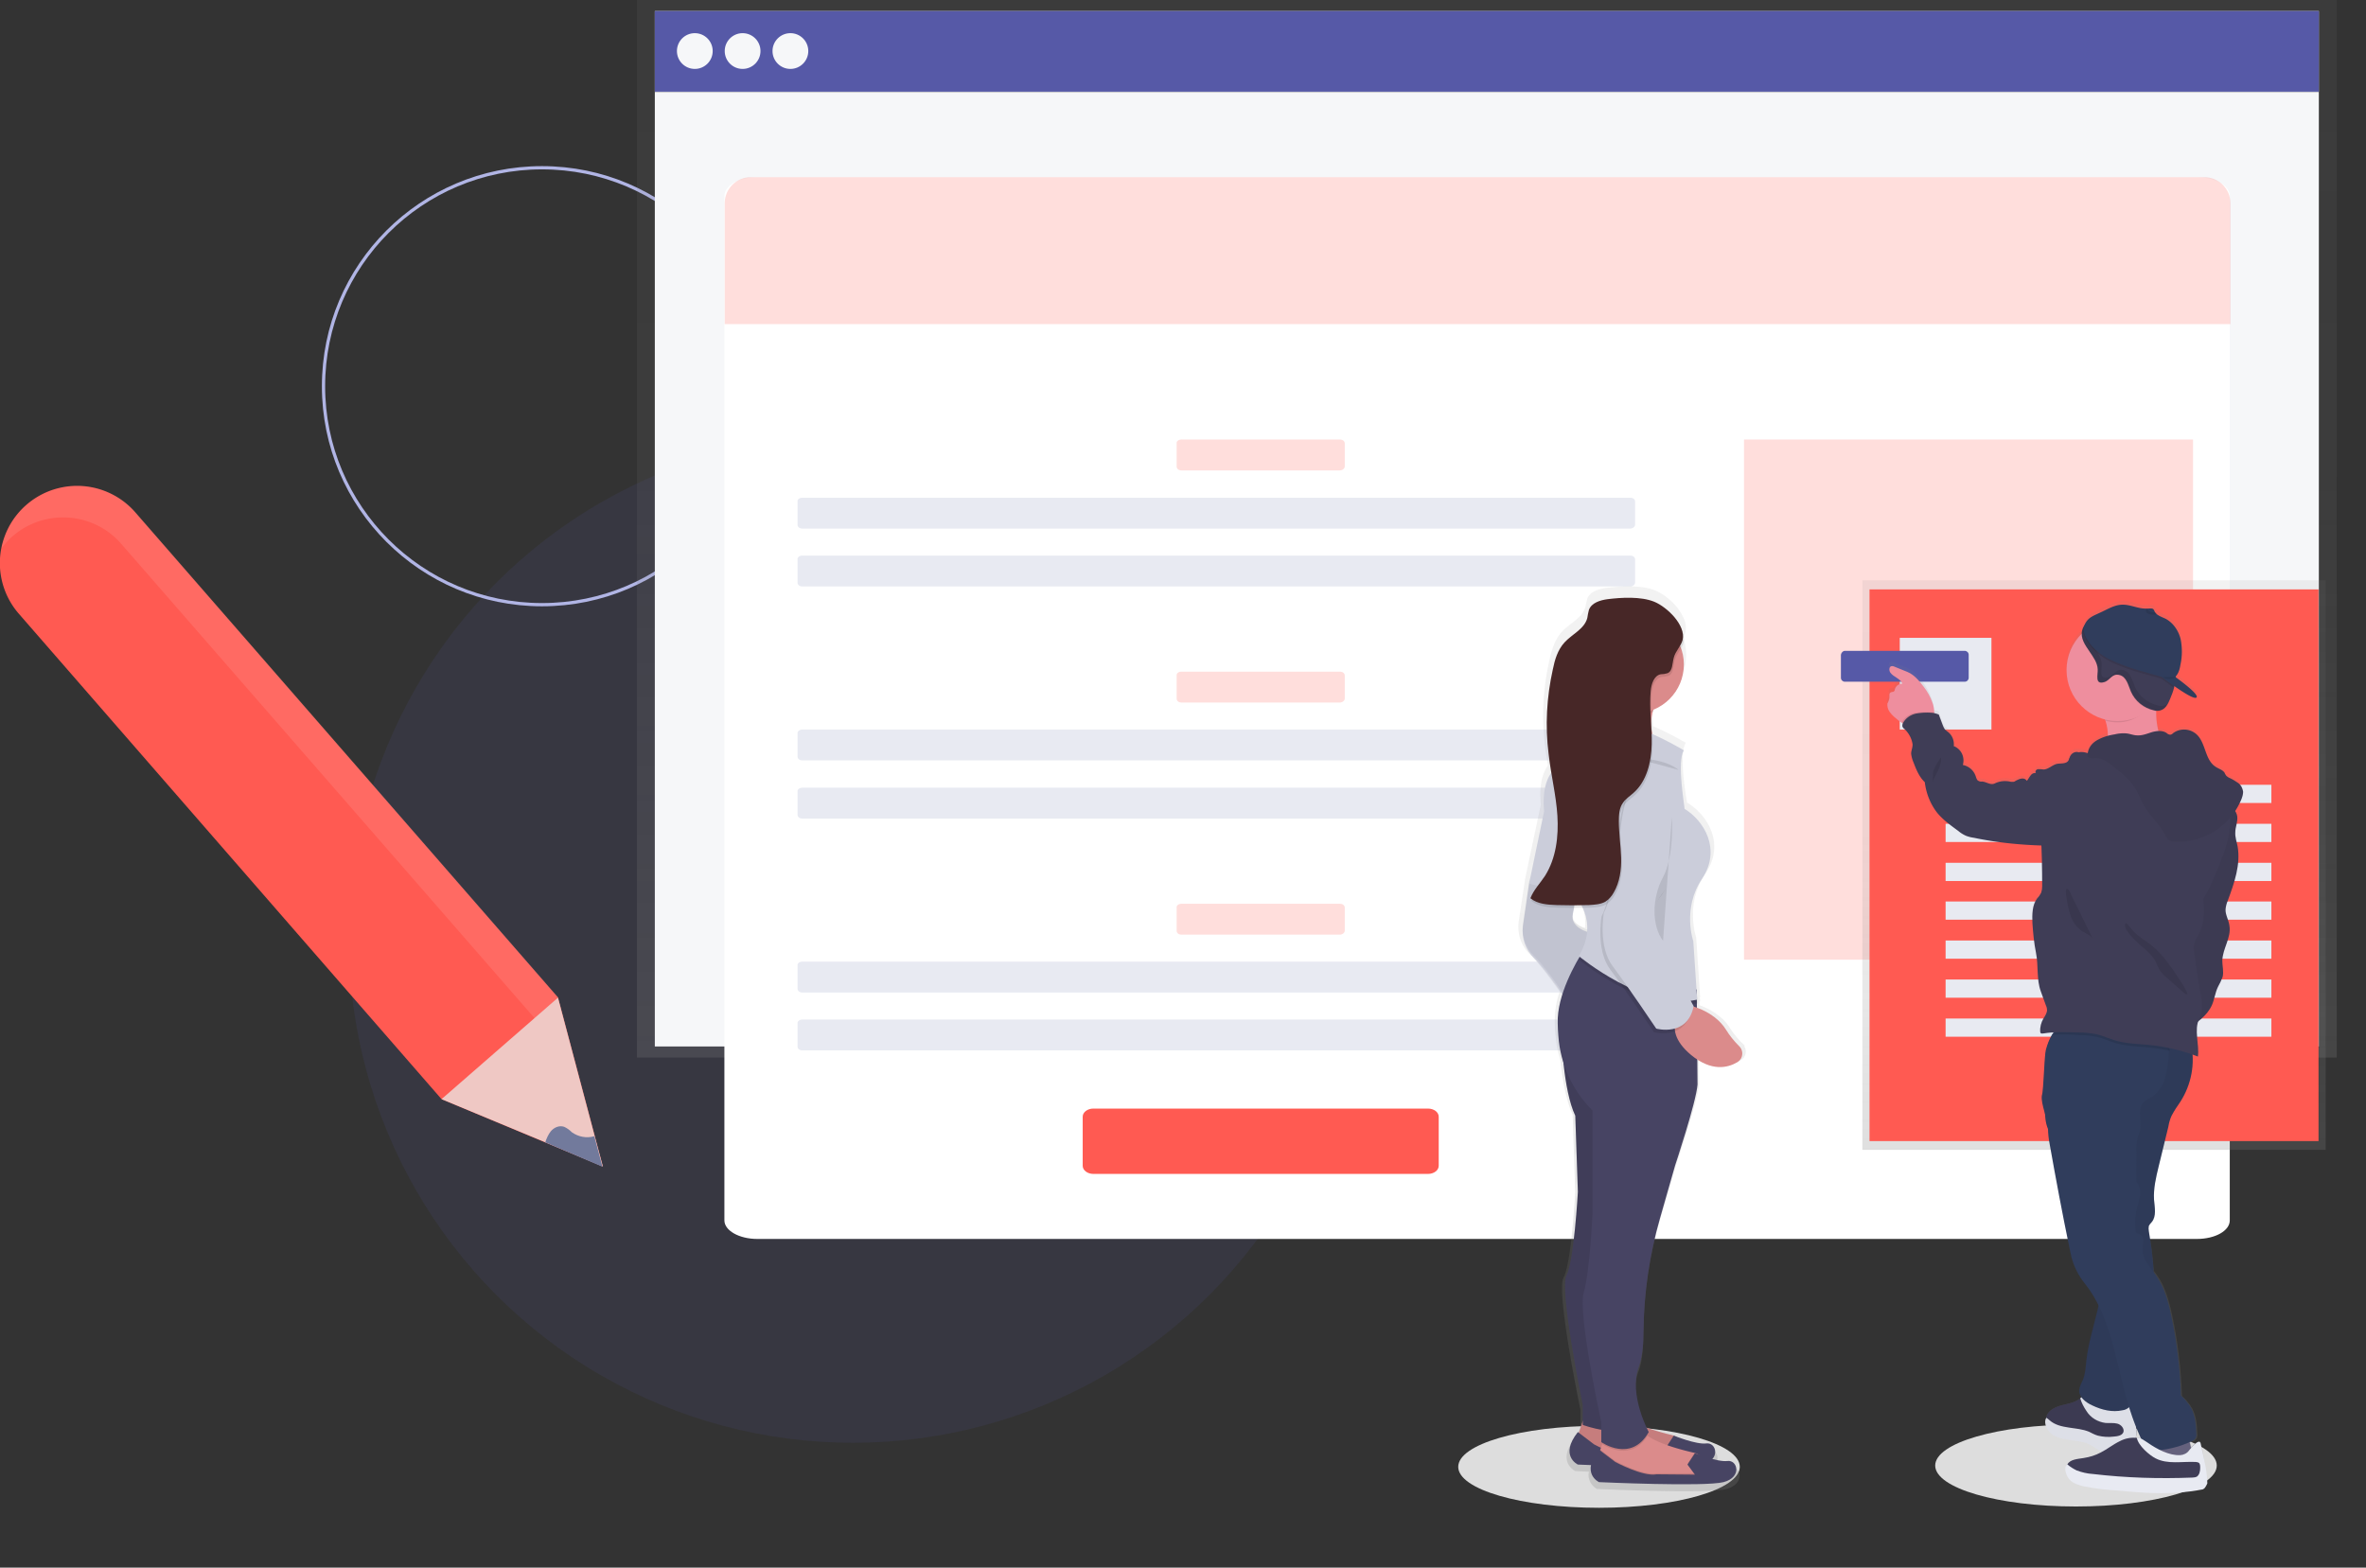 <svg xmlns="http://www.w3.org/2000/svg" id="f55c1cc7-a527-4cda-b37a-1ea88d078d90" x="0" y="0" version="1.1" viewBox="0 0 727.7 482.2" xml:space="preserve"><rect x="0" y="0" width="727.7" height="482.2" fill="#333333" stroke="none"/><style>.st1{fill:#ddd}.st5{fill:#f6f7f9}.st6{fill:#5659a7}.st8{opacity:.2}.st9{fill:#ff5a52}.st11{fill:#e8eaf1}.st13{fill:#ee8e9e}.st15{fill:#3f3d56}.st16{opacity:5.000000e-02;enable-background:new}.st17{fill:#e8eaf2}.st18{fill:#303d5c}.st19,.st20{opacity:.1;enable-background:new}.st20{opacity:.2;fill:#ff5a52}.st22{fill:#db8b8b}.st23{fill:#474463}.st24{fill:#cbcdda}</style><path fill="#ffb9b9" d="M689.1 198.1s.5-10.8 11.9-9.8c1.1.1 1.8 1.1 1.7 2.1 0 .2-.1.5-.2.7l-2.3 4.4-11.1 2.6z"/><ellipse cx="638.5" cy="450.8" class="st1" rx="43.3" ry="12.6"/><ellipse cx="491.8" cy="451.2" class="st1" rx="43.3" ry="12.6"/><circle cx="262.3" cy="288.8" r="155" fill="#5659a7" opacity=".12"/><circle cx="166.7" cy="118.8" r="67.2" fill="none" stroke="#b1b5e5" stroke-miterlimit="10"/><linearGradient id="SVGID_1_" x1="457.276" x2="457.276" y1="75.811" y2="401.147" gradientTransform="matrix(1 0 0 -1 0 401.147)" gradientUnits="userSpaceOnUse"><stop offset="0" stop-color="gray" stop-opacity=".25"/><stop offset=".54" stop-color="gray" stop-opacity=".12"/><stop offset="1" stop-color="gray" stop-opacity=".1"/></linearGradient><path fill="url(#SVGID_1_)" d="M195.9 0V325.3h522.8V0z"/><path d="M201.4 3.4h511.8v24.8H201.4z" class="st5"/><path d="M201.4 3.4h511.8v24.8H201.4z" class="st6"/><path d="M201.4 28.3h511.8v293.6H201.4z" class="st5"/><circle cx="213.7" cy="15.7" r="5.5" class="st5"/><circle cx="228.4" cy="15.7" r="5.5" class="st5"/><circle cx="243.1" cy="15.7" r="5.5" class="st5"/><path fill="#fff" d="M232.9 54.5h442.8c5.6 0 10.1 2.6 10.1 5.7v315.2c0 3.2-4.5 5.7-10.1 5.7H232.9c-5.6 0-10.1-2.6-10.1-5.7V60.2c.1-3.2 4.6-5.7 10.1-5.7z"/><g class="st8"><path d="M230.9 54.5H678c4.4 0 8 3.6 8 8v37.2H222.9V62.5c0-4.4 3.6-8 8-8z" class="st9"/></g><g class="st8"><path d="M536.4 135.2h138.1v160H536.4z" class="st9"/></g><linearGradient id="SVGID_2_" x1="644.062" x2="644.062" y1="47.441" y2="222.6" gradientTransform="matrix(1 0 0 -1 0 401.147)" gradientUnits="userSpaceOnUse"><stop offset="0" stop-color="gray" stop-opacity=".25"/><stop offset=".54" stop-color="gray" stop-opacity=".12"/><stop offset="1" stop-color="gray" stop-opacity=".1"/></linearGradient><path fill="url(#SVGID_2_)" d="M572.8 178.5h142.5v175.2H572.8z"/><path d="M575 181.3h138.1V351H575z" class="st9"/><path d="M584.3 196.2h28.2v28.2h-28.2zM598.4 241.4h100.2v5.6H598.4zM598.4 253.4h100.2v5.6H598.4zM598.4 265.4h100.2v5.6H598.4zM598.4 277.3h100.2v5.6H598.4zM598.4 289.3h100.2v5.6H598.4zM598.4 301.3h100.2v5.6H598.4zM598.4 313.3h100.2v5.6H598.4z" class="st11"/><path d="M567.4 200.2h36.9c.6 0 1.2.5 1.2 1.2v7.1c0 .6-.5 1.2-1.2 1.2h-36.9c-.6 0-1.2-.5-1.2-1.2v-7.1c.1-.6.6-1.2 1.2-1.2z" class="st6"/><linearGradient id="SVGID_3_" x1="966.341" x2="966.341" y1="-117.724" y2="156.384" gradientTransform="rotate(180 800.732 170.464)" gradientUnits="userSpaceOnUse"><stop offset="0" stop-color="gray" stop-opacity=".25"/><stop offset=".54" stop-color="gray" stop-opacity=".12"/><stop offset="1" stop-color="gray" stop-opacity=".1"/></linearGradient><path fill="url(#SVGID_3_)" d="M581.2 217.7c.6.8 1.3 1.5 2.1 2.1.5.4 1 .9 1.6 1.2l.5.3s0 .1 0 .1c-.1.2-.2.5-.1.8.1.3.3.6.6.8 1.3 1.2 2.2 2.8 2.5 4.5.2 1-.5 2.1-.4 3.1.1 1 .4 2 .8 2.9.8 2.1 1.7 4.4 3.4 5.9.4 3.4 1.7 6.7 3.8 9.4 1.8 2.3 4.1 4 6.5 5.7.7.6 1.5 1.1 2.4 1.5.8.3 1.6.5 2.4.6 6.8 1.4 13.8 2.2 20.7 2.4.2 4.1.3 8.3.3 12.5 0 .7-.1 1.4-.3 2-.3.6-.8 1.2-1.2 1.7-1.6 2.1-1.7 5-1.5 7.6.2 3.1.5 6.2 1.1 9.3.7 3.9.1 8.2 1.5 12 .5 1.5 1.1 2.9 1.6 4.4.2.4.3.9.3 1.3 0 1-.6 1.8-1.1 2.6-.7 1.2-1 2.6-1 4 0 .2 0 .3.1.5.2.2.5.2.8.2 1.2-.2 2.5-.3 3.7-.3-.2.3-.4.6-.6.9-.3.5-.6 1.1-.8 1.6-.4.9-.8 1.9-1 2.9 0 .1-.1.3-.1.4-.1.3-.1.6-.2.9-.3 1.8-.4 3.5-.3 5.3-.2 3.3-.3 6.7-.7 7.8-.5 1.4.1 3.7.7 5.9 0 1.5.3 3 .8 4.4 0 1.6.2 3.1.5 4.6 1.9 10.7 3.9 21.5 6.1 32.2.2.9.4 1.9.6 2.8.8 3 2.2 5.8 4.1 8.2 1.7 2.1 3.1 4.5 4.3 6.9-.1.6-.3 1.2-.4 1.7-1.2 5.1-2.8 10.2-3.4 15.4-.2 2.1-.3 4.2-1.1 6.2-.4 1-1 1.9-1.1 3 0 .7.1 1.3.5 1.9l-.4.3-.2.2c-1.6 1.2-3.7 1.5-5.6 2-1.9.5-4 1.5-4.6 3.4 0 .1-.1.2-.1.4-.4 1.8.7 3.6 2.2 4.7 1.6 1.1 3.6 1.4 5.6 1.7 2 .3 3.9.4 5.7 1.3 1.5.7 2.8 2 4.4 2.5l.3.1c-.4.2-.7.4-1.1.6-1.7.9-3.4 1.4-5.3 1.7-1.9.3-4.1.4-5 2-.8 1.3-.2 3.2.9 4.2 1.1 1.1 2.7 1.5 4.2 1.9 3.5.7 7 1.1 10.5 1.3l3.4.3c3.3.3 6.7.5 10 .5 4.1 0 8.3-.3 12.3-1.1.6 0 1.1-.4 1.1-1 0-.1 0-.2 0-.3-.1-4.2-.6-8.4-1.5-12.5-.3-1.2-2 .5-2.9 1.5-.1-.6-.3-1.2-.4-1.8l.7-.3c.6-.2 1-.6 1.3-1.1.1-.4.2-.9.1-1.3-.1-2.7-.3-5.5-1.6-7.8-.8-1.4-1.9-2.7-3.1-3.8-.3-8.5-1.3-16.9-3.1-25.2-.9-4.2-2.1-8.5-4.6-12-.3-.4-.6-.9-1-1.3-.3-4.1-.8-8.1-1.5-12.1-.1-.5-.1-1.1 0-1.6.2-.5.5-.9.9-1.2 1.5-1.9.9-4.6.7-7-.2-3.4.6-6.8 1.4-10.2l3-12.4c.2-1.2.6-2.3 1-3.4.8-1.5 1.7-2.9 2.7-4.3 2.8-4.4 4.1-9.5 3.7-14.7.6.2 1.1.4 1.7.6.4-3.5-1-7.4 0-10.6 1.8-1.3 3.2-3 4.2-5 .8-1.9 1-3.9 1.9-5.7.5-1 1.2-2 1.4-3.1.4-1.6-.1-3.4-.1-5.1.1-3.7 2.7-7.1 2.2-10.8-.3-1.7-1.3-3.3-1.2-5.1.1-1 .3-1.9.7-2.8 2-5.4 4-11.1 3-16.8-.3-1.5-.7-2.9-.7-4.4.1-1.7.9-3.3.6-5-.1-.6-.4-1.2-.7-1.7.7-1.1 1.3-2.3 1.9-3.5.3-.7.5-1.5.5-2.3-.1-1.1-.7-2-1.6-2.7-.9-.6-1.8-1.2-2.8-1.6-.3-.1-.6-.3-.8-.6-.2-.3-.3-.6-.5-.9-.5-.9-1.7-1.2-2.7-1.8-3.4-2.1-3-7.3-5.9-10-2-1.8-5-2-7.2-.4-.3.3-.6.5-1 .5-.4-.1-.7-.3-1-.5-.7-.5-1.6-.7-2.4-.7-.5-2.1-.8-4.3-.7-6.4h.3c.3 0 .7 0 1-.1 1.5-.4 2.3-2 2.9-3.4.5-1.2 1-2.4 1.3-3.7 0-.1.1-.2.1-.4 2.8 2 6.1 4.1 6.9 3.6 1.4-.8-6.5-6.4-6.5-6.4.9-.8 1.5-2.3 1.7-3.6.6-2.6.6-5.3.1-8-.6-2.6-2.2-5.1-4.5-6.3-1-.5-2.3-.9-3.1-1.7-.1-.1-.2-.3-.3-.4 0-.1-.1-.1-.1-.2-.1-.2-.2-.4-.3-.6-.4-.5-1.2-.4-1.9-.3H660.1c-2.4 0-4.6-1.3-7-1.3-2.6 0-4.8 1.5-7.1 2.5-.5.2-.9.4-1.3.6-1.4.7-2.6 1.4-3.3 3-.5.5-.8 1.2-1 1.9-.1.3-.1.6-.1 1-6.2 6.1-6.2 16.1-.1 22.3 2 2 4.5 3.4 7.2 4.2.1.2.1.3.2.5.5 1.4.7 2.9.7 4.4 0 .1 0 .2 0 .3-1.2.3-2.3.7-3.4 1.4-1.3.8-2.4 2-2.9 3.5 0 .1-.1.2-.1.3-.8-.3-1.7-.4-2.6-.4-.8-.1-1.6.1-2.2.7-.2.3-.3.5-.4.9-.3.3-.4.8-.6 1.1-.7 1.2-2.4.8-3.7 1.1-1.4.3-2.5 1.7-4 1.7-.6-.1-1.1-.1-1.7-.1-.5.1-1 .9-.6 1.2-.7-.1-1.3.2-1.7.8-.4.5-.7 1.1-1.1 1.6-.4-.5-1.1-.8-1.7-.7-.6.1-1.3.4-1.8.7-.3.1-.5.2-.8.3-.3 0-.7 0-1-.1-1.5-.3-3.1 0-4.6.6-1.2.6-2.5-.5-3.9-.6-.5 0-1-.1-1.4-.4-.3-.3-.4-.7-.5-1.1-.6-1.8-2.2-3.2-4-3.6.7-2.4-.5-4.9-2.8-5.8.2-1.7-.5-3.3-1.7-4.4-.3-.2-.6-.4-.9-.7-.4-.4-.6-.9-.8-1.5-.4-1.1-.8-2.2-1.2-3.2-.5-.1-1-.3-1.5-.4 0-.1 0-.2 0-.3 0-1.1-.2-2.2-.6-3.3-.6-1.7-1.5-3.3-2.6-4.8-1.2-1.6-2.5-3.2-4.2-4.2-.6-.3-1.2-.6-1.8-.8l-3.2-1.3c-.2-.1-.4-.1-.6-.1-.9 0-1 1.3-.5 2 1 1.4 3.1 1.8 3.7 3.4-1.1 0-2 .7-2.3 1.8 0 .3-.1.5-.3.7-.3.2-.7.1-1 .3-.6.3-.3 1.1-.4 1.8-.1.6-.3 1.1-.6 1.6.1.6.3 1.7.9 2.5zm75.6 221.1l-.1-1c.1.2.1.4.2.5.6 1.5 1.2 2.9 1.9 4.3l-.1-.1c-.5-.2-1-.4-1.5-.4-.1 0-.3 0-.4 0 .1-1.1.1-2.2 0-3.3z"/><path d="M648.3 226.1c-.1 2.3-.8 4.5-1 6.8 6.8.3 13.5-2.9 20.2-1.9-1.9-1.2-2.9-3.4-3.5-5.6-.8-2.8-1-5.7-.7-8.5 0-.2 0-.3.1-.5.3-1.1.9-2.7.7-3.6-.2-1.2-1.3-.9-2.3-.9-3 .2-6.1.6-9 1.2-.8.1-8.4 2-8.5 1.9 1.3 2.1 2.4 4.4 3.3 6.8.4 1.3.7 2.8.7 4.3zM581.2 219c.6.8 1.3 1.5 2.1 2.1.5.4 1 .9 1.6 1.2 1 .8 2.2 1.2 3.4 1.4 1.6.1 5-.8 6-2.2.4-.7.6-1.5.6-2.3 0-1.1-.2-2.2-.6-3.2-.6-1.7-1.5-3.3-2.6-4.7-1.2-1.6-2.5-3.2-4.2-4.2-.6-.3-1.2-.6-1.8-.8l-3.2-1.3c-.2-.1-.4-.1-.6-.1-.9 0-1 1.3-.5 2 1 1.4 3.1 1.8 3.7 3.4-1.1 0-2 .7-2.3 1.7 0 .3-.1.5-.3.7-.3.2-.7.1-1 .3-.6.3-.3 1.1-.4 1.8-.1.5-.3 1.1-.6 1.6-.1.7.1 1.8.7 2.6z" class="st13"/><path fill="#65617d" d="M674.7 449.8c-.5-.5-1.4-.4-2.1-.3-3.9.6-7.9.9-11.9.9-.5-2.4.9-4.8 1.4-7.2.1-.6.2-1.3.5-1.9.6-1.1 1.9-1.6 3-1.8 2.1-.5 5.5-1.2 6.7.9 1.4 2.7 1.8 6.5 2.4 9.4z"/><path d="M631.3 440.6c1.6 1.1 3.6 1.4 5.6 1.7 2 .3 3.9.4 5.7 1.3 1.5.7 2.8 2 4.4 2.5 1.5.4 3.1.4 4.6.1 1.8-.3 3.7-1 4.7-2.5.9-1.4.8-3.1.7-4.8-.1-1.9-.3-3.7-.4-5.5 0-.5-.1-.9-.3-1.3-1.3-1.9-4.5.8-6.2.8-2.7 0-5.6-1.5-7.5-3.2-.2-.2-.4-.3-.6-.4-.8-.3-1.5.3-2.2.8l-.2.2c-1.6 1.2-3.7 1.5-5.6 2s-4 1.5-4.6 3.4c0 .1-.1.2-.1.4-.5 1.7.5 3.5 2 4.5z" class="st15"/><path d="M631.3 440.6c1.6 1.1 3.6 1.4 5.6 1.7 2 .3 3.9.4 5.7 1.3 1.5.7 2.8 2 4.4 2.5 1.5.4 3.1.4 4.6.1 1.8-.3 3.7-1 4.7-2.5.9-1.4.8-3.1.7-4.8-.1-1.9-.3-3.7-.4-5.5 0-.5-.1-.9-.3-1.3-1.3-1.9-4.5.8-6.2.8-2.7 0-5.6-1.5-7.5-3.2-.2-.2-.4-.3-.6-.4-.8-.3-1.5.3-2.2.8l-.2.2c-1.6 1.2-3.7 1.5-5.6 2s-4 1.5-4.6 3.4c0 .1-.1.2-.1.4-.5 1.7.5 3.5 2 4.5z" class="st16"/><path d="M631.3 441.3c1.6 1.1 3.6 1.4 5.6 1.7 2 .3 3.9.4 5.7 1.3 1.5.7 2.8 2 4.4 2.5 1.5.4 3.1.4 4.6.1 1.9-.4 3.6-1.5 4.7-3.2.9-1.4.8-3.1.7-4.8-.1-1.9-.3-3.7-.4-5.5 0-.5-.1-.9-.3-1.3-1.3-1.9-4.5.8-6.2.8-2.7 0-5.6-1.5-7.5-3.2-.2-.2-.4-.3-.6-.4-.8-.3-1.5.3-2.2.8.4 1.4 1.1 2.7 1.9 3.9 1.3 2.1 3.5 3.4 5.9 3.7 1.2.1 2.4-.1 3.6.2 1.2.3 2.2 1.5 1.9 2.6-.4 1.1-1.8 1.3-3 1.4-1.6.2-3.3.1-4.9-.3-1-.3-1.9-.8-2.7-1.2-3.9-1.6-8.9-.7-12.1-3.5-.3-.3-.6-.5-1-.8-1.1 1.7.4 4.1 1.9 5.2z" class="st17"/><path d="M631.3 441.3c1.6 1.1 3.6 1.4 5.6 1.7 2 .3 3.9.4 5.7 1.3 1.5.7 2.8 2 4.4 2.5 1.5.4 3.1.4 4.6.1 1.9-.4 3.6-1.5 4.7-3.2.9-1.4.8-3.1.7-4.8-.1-1.9-.3-3.7-.4-5.5 0-.5-.1-.9-.3-1.3-1.3-1.9-4.5.8-6.2.8-2.7 0-5.6-1.5-7.5-3.2-.2-.2-.4-.3-.6-.4-.8-.3-1.5.3-2.2.8.4 1.4 1.1 2.7 1.9 3.9 1.3 2.1 3.5 3.4 5.9 3.7 1.2.1 2.4-.1 3.6.2 1.2.3 2.2 1.5 1.9 2.6-.4 1.1-1.8 1.3-3 1.4-1.6.2-3.3.1-4.9-.3-1-.3-1.9-.8-2.7-1.2-3.9-1.6-8.9-.7-12.1-3.5-.3-.3-.6-.5-1-.8-1.1 1.7.4 4.1 1.9 5.2z" class="st16"/><path d="M673.9 321.1c1.3 6.1.1 12.5-3.3 17.8-1 1.4-1.9 2.8-2.7 4.3-.5 1.1-.8 2.2-1 3.4l-3 12.3c-.8 3.3-1.6 6.7-1.4 10.1.2 2.4.8 5.1-.7 6.9-.4.4-.7.8-.9 1.2-.1.5-.1 1.1 0 1.6 1.5 9 2.6 18.3-.1 27-2.5 7.9-2.6 16.6-4.7 24.5-.2 1-.6 2-1.3 2.7-.6.5-1.2.8-2 .9-3.1.7-6.4-.1-9.3-1.5-2-.9-4.2-2.6-4-4.8.1-1.1.7-2 1.1-3 .8-1.9.9-4.1 1.1-6.1.6-5.2 2.2-10.2 3.4-15.3 1.2-5.1 2-10.4 1-15.5-2.1-10.6-5.5-20.9-10-30.8-.2-.5-.5-1-.9-1.4-.5-.3-.9-.6-1.3-.9-.3-.5-.5-1-.6-1.6-.5-1.6-1.8-2.8-2.7-4.3-2.3-3.6-1.5-8.2-1.5-12.5.1-4.1-.5-8.3.2-12.4s3-8.3 7-9.5c2-.6 4.1-.5 6.1-.3 10.9 1.4 21.4 3.4 31.5 7.2z" class="st18"/><path d="M673.9 321.1c1.3 6.1.1 12.5-3.3 17.8-1 1.4-1.9 2.8-2.7 4.3-.5 1.1-.8 2.2-1 3.4l-3 12.3c-.8 3.3-1.6 6.7-1.4 10.1.2 2.4.8 5.1-.7 6.9-.4.4-.7.8-.9 1.2-.1.5-.1 1.1 0 1.6 1.5 9 2.6 18.3-.1 27-2.5 7.9-2.6 16.6-4.7 24.5-.2 1-.6 2-1.3 2.7-.6.5-1.2.8-2 .9-3.1.7-6.4-.1-9.3-1.5-2-.9-4.2-2.6-4-4.8.1-1.1.7-2 1.1-3 .8-1.9.9-4.1 1.1-6.1.6-5.2 2.2-10.2 3.4-15.3 1.2-5.1 2-10.4 1-15.5-2.1-10.6-5.5-20.9-10-30.8-.2-.5-.5-1-.9-1.4-.5-.3-.9-.6-1.3-.9-.3-.5-.5-1-.6-1.6-.5-1.6-1.8-2.8-2.7-4.3-2.3-3.6-1.5-8.2-1.5-12.5.1-4.1-.5-8.3.2-12.4s3-8.3 7-9.5c2-.6 4.1-.5 6.1-.3 10.9 1.4 21.4 3.4 31.5 7.2z" class="st16"/><path d="M629.9 347.1c0 1.6.2 3.2.5 4.8 1.9 10.7 3.9 21.4 6.1 32 .2.9.4 1.9.6 2.8.8 3 2.2 5.7 4.1 8.1 9 11.2 9.8 27.5 14.6 41 .3.9.7 1.9 1 2.7.9 2.3 1.9 4.5 3 6.7.1.3.3.6.6.8.3.1.6.2 1 .2 4.4 0 8.7-1 12.7-2.9.6-.2 1-.6 1.3-1.1.1-.4.2-.9.1-1.3-.1-2.7-.3-5.4-1.6-7.8-.8-1.4-1.9-2.7-3.1-3.8-.3-8.4-1.3-16.8-3.1-25-.9-4.2-2.1-8.4-4.6-12-1.8-2.6-4.4-5.2-4.1-8.4.1-1.4.7-3.1-.4-3.9-.5-.4-1.2-.4-1.6-.9-.1-.2-.2-.5-.2-.8-.2-2.2-.1-4.4.4-6.5.4-1.4.7-2.8 1-4.2.2-1.4-.2-2.9-1.1-4.1-.1-2.9 0-5.9 0-8.8-.1-1.6 0-3.3.4-4.9.2-.8.6-1.5.7-2.2.6-2.8-.9-6.1.9-8.3.7-.9 1.9-1.4 2.9-2 1.9-1.4 3.3-3.4 3.9-5.7.6-2.3 1-4.6 1.1-6.9.1-.5.1-1 0-1.5 0-.3-.1-.5-.2-.7-.6-1.2-2.1-1.7-3.4-2.1-8.5-2-17.1-3-25.9-3-3.2-2.2-5-1.4-6.4.9-.8 1.4-1.4 2.9-1.8 4.4-.6 1.9-.7 12.4-1.3 14.3-.4 2.5 1.9 7.5 1.9 10.1z" class="st18"/><path d="M688.1 251.1c.2 1.7-.6 3.3-.6 4.9-.1 1.5.4 2.9.7 4.3 1 5.6-1 11.3-3 16.7-.4.9-.6 1.8-.7 2.7-.1 1.7 1 3.3 1.2 5.1.6 3.6-2.1 7-2.2 10.7 0 1.7.5 3.4.1 5-.4 1.1-.9 2.1-1.4 3-.9 1.8-1.1 3.9-1.9 5.7-1.5 3.3-4.6 5.4-7.7 7.4-1.7-.6-3.6-1.2-4.5-2.8-.4-.8-.7-1.6-.8-2.5-.7-3.8-.6-7.6-.6-11.4-.1-3.3.1-6.5.5-9.8.6-4.1 2-8.1 2.9-12.2 1.2-5.1 1.9-10.4 3.7-15.4 1.7-4.3 4.3-8.2 7-11.9 1-1.4 1.9-3.4 3.9-3.1 1.8.5 3.1 1.9 3.4 3.6z" class="st15"/><path d="M688.1 251.1c.2 1.7-.6 3.3-.6 4.9-.1 1.5.4 2.9.7 4.3 1 5.6-1 11.3-3 16.7-.4.9-.6 1.8-.7 2.7-.1 1.7 1 3.3 1.2 5.1.6 3.6-2.1 7-2.2 10.7 0 1.7.5 3.4.1 5-.4 1.1-.9 2.1-1.4 3-.9 1.8-1.1 3.9-1.9 5.7-1.5 3.3-4.6 5.4-7.7 7.4-1.7-.6-3.6-1.2-4.5-2.8-.4-.8-.7-1.6-.8-2.5-.7-3.8-.6-7.6-.6-11.4-.1-3.3.1-6.5.5-9.8.6-4.1 2-8.1 2.9-12.2 1.2-5.1 1.9-10.4 3.7-15.4 1.7-4.3 4.3-8.2 7-11.9 1-1.4 1.9-3.4 3.9-3.1 1.8.5 3.1 1.9 3.4 3.6z" class="st16"/><path d="M644.3 214.9c1.3 2.1 2.4 4.4 3.3 6.8 1.2.3 2.5.5 3.7.5 4.9 0 8.3-2.8 11.2-6.3.2-1.1 1.8-2.2 1.6-3.1-.2-1.2-1.3-.9-2.3-.9-3 .2-6.1.6-9 1.2-.8.1-8.4 2-8.5 1.8z" class="st19"/><circle cx="651.3" cy="206.1" r="15.7" class="st13"/><path d="M631.5 318.3c2.7-.2 5.4-.1 8.2.1 1.7 0 3.4.2 5.1.5 2.1.5 4 1.4 6 2 3.3.9 6.7 1 10 1.3 2.2.2 4.4.6 6.6 1 0-.3-.1-.5-.2-.7-.6-1.2-2.1-1.7-3.4-2.1-8.5-2-17.1-3-25.9-3-3.2-2.2-5-1.5-6.4.9z" class="st19"/><path d="M642.2 231.7c.7.8 1.6 1.7 2.6 1.4.4-.1.7-.3 1-.5 1.8-1.2 4-1.4 6.1-1.8 4.3-.6 8.5-1.6 12.7-2.8 1.2-.4 2.5-.7 3.7-.8 2.7 0 5 1.8 6.7 3.8 1.7 2.1 2.8 4.5 4.5 6.6 1.2 1.5 2.5 2.8 3.6 4.4 2.7 3.9 3.3 9 2.6 13.7s-2.6 9.2-4.5 13.6c-1 2.6-2.2 5-3.6 7.3.6 3.6.3 7.7-1.4 10.9-.6 1-1.2 2.1-1.4 3.2-.1.8-.1 1.6.1 2.4l.8 5.7c.2 1.7.5 3.5.8 5.2.6 3.1 1.4 6.5-.1 9.4-1.7 3.4.1 7.8-.4 11.6-4.9-1.9-10-3.1-15.3-3.6-3.4-.3-6.8-.4-10-1.3-2-.6-3.9-1.5-6-2-1.7-.3-3.4-.5-5.1-.5-3.8-.1-7.5-.3-11.2.3-.3 0-.7.1-.8-.2-.1-.1-.1-.3-.1-.4-.1-1.4.3-2.8 1-4 .5-.8 1.1-1.7 1.1-2.6 0-.4-.1-.9-.3-1.3l-1.6-4.4c-1.4-3.7-.7-8-1.5-11.9-.6-3-.9-6.1-1.1-9.2-.1-2.6-.1-5.5 1.5-7.6.5-.5.9-1.1 1.2-1.7.2-.6.3-1.3.3-2 0-5.3-.1-10.6-.4-15.8 1.4-2.5 2.8-5 4.2-7.5 1.6-2.9 3.3-5.9 3.9-9.1.4-2.2.4-4.4.7-6.6 0-1.2.9-2.2 2.1-2.3.2 0 .4 0 .7.1 1-.2 2 0 2.9.3z" class="st15"/><path d="M584.9 222.3c1 .8 2.2 1.2 3.4 1.4 1.6.1 5-.8 6-2.2.4-.7.6-1.5.6-2.3-.2-.1-.4-.1-.7-.1-1.8-.2-3.5-.1-5.3.2-1.7.3-3.2 1.4-4 3z" class="st19"/><path d="M637 256.2c-1 1.2-2 2.4-3.3 3.1-1.6.8-3.4.8-5.1.8-7.2-.2-14.4-.9-21.5-2.4-.8-.1-1.6-.3-2.4-.6-.9-.4-1.7-.9-2.4-1.5-2.3-1.7-4.7-3.4-6.5-5.6-2.1-2.7-3.4-6-3.8-9.4-1.7-1.6-2.6-3.8-3.4-5.9-.4-.9-.7-1.9-.8-2.9 0-1 .6-2.1.4-3.1-.3-1.7-1.2-3.3-2.5-4.5-.3-.2-.5-.5-.6-.8 0-.3 0-.5.1-.8.8-1.6 2.3-2.7 4.1-3.1 1.7-.3 3.5-.4 5.3-.2.6.1 1.2.3 1.7.5l1.2 3.2c.2.5.4 1 .8 1.5.3.2.6.5.9.7a4.8 4.8 0 011.7 4.3c2.3.9 3.5 3.4 2.8 5.8 1.9.4 3.4 1.7 4 3.6.1.4.3.8.5 1.1.4.3.9.5 1.4.4 1.4.1 2.6 1.2 3.9.6 1.4-.7 3-.9 4.6-.6.3.1.6.1 1 .1.3 0 .6-.1.8-.3.6-.3 1.2-.6 1.8-.7.7-.1 1.3.1 1.7.7.4-.5.7-1.1 1.1-1.6.4-.6 1-.9 1.7-.8-.4-.4 0-1.1.6-1.2.6 0 1.1 0 1.7.1 1.4 0 2.6-1.3 4-1.7 1.3-.3 3 .1 3.7-1.1.2-.4.3-1 .7-1.2.3-.1.6-.2.9-.1.9.1 1.8.4 2.6.8 1.4 5.3.6 10.8-.4 16.2-.5 2.3-1.5 4.6-3 6.6z" class="st15"/><path d="M637 275.2l6.7 13.6c-.7-1.2-2.3-1.7-3.5-2.5a9.32 9.32 0 01-3.3-4.5c-.6-1.8-1-3.6-1.3-5.5-.1-.9-.4-2.1 0-2.9.8.1 1.1 1.1 1.4 1.8zM656.4 286.7c1.5 1.5 3.4 2.6 5.1 3.9 3.9 3.1 6.7 7.4 9.4 11.6.8 1.1 1.4 2.3 1.9 3.5-.3.3-.8 0-1.1-.3l-5.3-4.7c-.7-.5-1.2-1.1-1.8-1.8-.9-1.2-1.3-2.8-2.2-4.1-.9-1.2-2-2.3-3.2-3.3-1.2-1-6.8-5.8-5.4-7.6 1 .7 1.8 2 2.6 2.8z" class="st19"/><path d="M644.8 227.8c1.7-1 3.6-1.6 5.6-1.9 1.2-.3 2.4-.4 3.6-.3 1.1.1 2.2.6 3.3.6 1.6.1 3-.5 4.6-1 1.5-.4 3.2-.6 4.5.3.3.3.6.4 1 .5.4 0 .7-.2 1-.5 2.2-1.6 5.2-1.4 7.2.4 2.9 2.7 2.5 7.9 5.9 10 .9.6 2.1.9 2.7 1.8.1.3.3.6.5.9.2.2.5.4.8.6 1 .4 1.9 1 2.8 1.6.9.6 1.4 1.6 1.6 2.7 0 .8-.2 1.5-.5 2.3a21.1 21.1 0 01-20.5 13.1c-.8 0-1.5-.2-2.1-.7-.3-.4-.6-.8-.8-1.2-1.6-3.3-4.6-5.8-6.4-8.9-1.1-1.9-1.9-4-3-5.8-1.8-2.8-4.5-4.9-7.1-6.9-1.5-1.1-3.1-2.3-5-2.2-1.7.1-2.9.2-2.3-1.9.3-1.5 1.3-2.7 2.6-3.5z" class="st15"/><path d="M644.8 227.8c1.7-1 3.6-1.6 5.6-1.9 1.2-.3 2.4-.4 3.6-.3 1.1.1 2.2.6 3.3.6 1.6.1 3-.5 4.6-1 1.5-.4 3.2-.6 4.5.3.3.3.6.4 1 .5.4 0 .7-.2 1-.5 2.2-1.6 5.2-1.4 7.2.4 2.9 2.7 2.5 7.9 5.9 10 .9.6 2.1.9 2.7 1.8.1.3.3.6.5.9.2.2.5.4.8.6 1 .4 1.9 1 2.8 1.6.9.6 1.4 1.6 1.6 2.7 0 .8-.2 1.5-.5 2.3a21.1 21.1 0 01-20.5 13.1c-.8 0-1.5-.2-2.1-.7-.3-.4-.6-.8-.8-1.2-1.6-3.3-4.6-5.8-6.4-8.9-1.1-1.9-1.9-4-3-5.8-1.8-2.8-4.5-4.9-7.1-6.9-1.5-1.1-3.1-2.3-5-2.2-1.7.1-2.9.2-2.3-1.9.3-1.5 1.3-2.7 2.6-3.5z" class="st16"/><path d="M636.7 454.7c1.1 1.1 2.7 1.5 4.2 1.9 3.5.7 7 1.1 10.5 1.3l3.4.3c3.3.3 6.7.5 10 .5 4.1 0 8.3-.3 12.3-1.1.6.1 1.1-.4 1.1-.9 0-.1 0-.2 0-.3-.1-4.2-.6-8.3-1.5-12.4-.4-1.7-3.4 2.1-3.5 2.2-.6.9-1.6 1.4-2.7 1.5-3.4.2-7.3-1.9-10-3.8-.6-.4-1.2-.8-1.9-1.2-.5-.2-1-.4-1.5-.4-1.8-.2-3.6.2-5.1 1-2.1 1-3.9 2.5-5.9 3.5-1.7.9-3.4 1.4-5.3 1.7-1.9.3-4.1.4-5 2-.8 1.4-.2 3.2.9 4.2z" class="st15"/><path d="M636.7 455.3c1.1 1.1 2.7 1.5 4.2 1.9 3.5.7 7 1.1 10.5 1.3l3.4.3c3.3.3 6.7.5 10 .5 4.1 0 8.3-.3 12.3-1.1.4 0 .7-.2 1-.5.3-.4.6-.9.8-1.4-.1-4.2-1.2-8.3-2.1-12.4-.4-1.7-3.4 2.1-3.5 2.2-.6.9-1.6 1.4-2.7 1.5-3.4.2-7.3-1.9-10-3.8-.6-.4-1.2-.8-1.9-1.2-.5-.2-1-.4-1.5-.4.4 2.5 4 5.5 5.8 6.4 3.7 1.9 8.1.9 12.3 1.1.3 0 .6.1.9.2.5.3.5 1 .5 1.6 0 1-.2 2.1-1 2.7-.4.2-.9.3-1.4.3-10.2.4-20.4.1-30.6-1.1-1.7-.1-3.4-.5-5-1.1-1-.5-2-1.1-2.9-1.9-1.3 1.1-.2 3.9.9 4.9z" class="st17"/><path d="M645.2 205.9c.1 1.6-1 4.8 2 3.9 1.8-.5 2.3-2.7 4.6-2.2s2.8 3.3 3.6 5.1c1.3 3 4 5.1 7.1 5.8.6.2 1.3.2 2 0 1.5-.4 2.3-1.9 2.9-3.4.5-1.2 1-2.4 1.3-3.7.2-.9.4-1.8.5-2.7 0-.6 0-1.2 0-1.9-.3-3.7-2.4-7-5.1-9.6-2.7-2.5-5.9-4.4-9.2-6.2-1.1-.7-2.2-1.2-3.4-1.5-1.2-.2-2.4-.3-3.6-.1-1.6.1-3.1.4-4.5 1.1-.6.3-1.1.7-1.6 1.1-.7.6-1.2 1.4-1.4 2.3-.6 2.4.9 4.5 2.2 6.4 1.2 1.8 2.5 3.5 2.6 5.6z" class="st15"/><path d="M594.3 240.7c.6-1.6 3.4-6.1 2.6-7.7-.8 1.2-1.5 2.4-2.1 3.7-.5 1.2-.1 2.9-.5 4zM642.6 200.4c-1.2-1.9-2.8-4-2.2-6.4.3-1 .9-2 1.8-2.6-.2.3-.3.7-.5 1.1-.6 2.4.9 4.5 2.2 6.4 1.1 1.7 2.5 3.4 2.5 5.5.1 1.6-1 4.8 2 3.9 1.8-.5 2.3-2.7 4.6-2.2s2.8 3.3 3.6 5.1c1.3 3 4 5.1 7.1 5.8.6.2 1.3.2 2 0 .3-.1.7-.2.9-.4-.5.9-1.3 1.6-2.2 2-.6.2-1.3.2-2 0-3.2-.6-5.8-2.8-7.1-5.8-.8-1.9-1.3-4.7-3.6-5.1-2.3-.5-2.8 1.7-4.6 2.2-3 .9-1.9-2.3-2-3.9 0-2.2-1.4-3.9-2.5-5.6z" class="st19"/><path d="M641.9 197.2a14.63 14.63 0 003 3.5c.5.4.9.8 1.4 1.1.9.7 1.9 1.2 2.9 1.8 3 1.4 6.1 2.5 9.3 3.4l6.3 1.8c.8.6 2.2 1.6 3.7 2.7.2-.9.4-1.8.5-2.7 0-.6 0-1.2 0-1.9-.3-3.7-2.4-7-5.1-9.6s-5.9-4.4-9.2-6.2c-1-.7-2.2-1.2-3.4-1.5-1.2-.2-2.4-.3-3.6-.1-1.6.1-3.1.4-4.5 1.1-.6.3-1.1.7-1.6 1.1-.4.5-.6 1.1-.8 1.7-.1 1.3.4 2.6 1.1 3.8z" class="st19"/><path d="M641.9 196.7a14.63 14.63 0 003 3.5c.5.4.9.8 1.4 1.1.9.7 1.9 1.2 2.9 1.7 3 1.4 6.1 2.5 9.3 3.4l6.3 1.8c2.2 1.6 9.5 7.1 10.7 6.4 1.4-.8-6.5-6.4-6.5-6.4l-.4.3c1.2-.7 1.8-2.4 2-3.9.6-2.6.6-5.3.1-7.9-.6-2.6-2.2-5-4.5-6.3-1-.5-2.3-.9-3.1-1.7-.1-.1-.2-.3-.3-.4 0-.1-.1-.1-.1-.2-.1-.2-.2-.4-.3-.6-.4-.5-1.2-.3-1.9-.3H659.9c-2.4 0-4.6-1.2-7-1.2-2.6 0-4.8 1.5-7.1 2.5l-1.3.6c-1.7.8-2.9 1.6-3.6 3.8-.2 1.3.3 2.7 1 3.8z" class="st18"/><path d="M660.1 187.3c-.1.2-.1.3-.1.5 0 .3.1.6.4.8.3.2.6.3 1 .4.3 0 .5.1.8.1.3 0 .7 0 1-.2.1 0 .1-.1.2-.1-.1-.1-.2-.3-.3-.4-.1 0-.1 0-.4 0-.4 0-.8-.1-1.2-.2-.2 0-.3-.1-.5-.2-.2-.2-.4-.4-.5-.7h-.4zM669.1 208.3c-.3.2-.7.3-1.1.4-1 .3-2 .1-2.9-.4" class="st19"/><path d="M363.4 135.2h48.7c.9 0 1.5.5 1.5 1.2v7.1c0 .6-.7 1.2-1.5 1.2h-48.7c-.9 0-1.5-.5-1.5-1.2v-7.1c-.1-.7.6-1.2 1.5-1.2z" class="st20"/><path d="M246.8 153.1h254.6c.9 0 1.5.5 1.5 1.2v7.1c0 .6-.7 1.2-1.5 1.2H246.8c-.9 0-1.5-.5-1.5-1.2v-7.1c-.1-.7.6-1.2 1.5-1.2zM246.8 170.9h254.6c.9 0 1.5.5 1.5 1.2v7.1c0 .6-.7 1.2-1.5 1.2H246.8c-.9 0-1.5-.5-1.5-1.2v-7.1c-.1-.7.6-1.2 1.5-1.2z" class="st17"/><path d="M363.4 206.6h48.7c.9 0 1.5.5 1.5 1.2v7.1c0 .6-.7 1.2-1.5 1.2h-48.7c-.9 0-1.5-.5-1.5-1.2v-7.1c-.1-.7.6-1.2 1.5-1.2z" class="st20"/><path d="M246.8 224.4h254.6c.9 0 1.5.5 1.5 1.2v7.1c0 .6-.7 1.2-1.5 1.2H246.8c-.9 0-1.5-.5-1.5-1.2v-7.1c-.1-.6.6-1.2 1.5-1.2zM246.8 242.3h254.6c.9 0 1.5.5 1.5 1.2v7.1c0 .6-.7 1.2-1.5 1.2H246.8c-.9 0-1.5-.5-1.5-1.2v-7.1c-.1-.7.6-1.2 1.5-1.2z" class="st17"/><path d="M363.4 278h48.7c.9 0 1.5.5 1.5 1.2v7.1c0 .6-.7 1.2-1.5 1.2h-48.7c-.9 0-1.5-.5-1.5-1.2v-7.1c-.1-.7.6-1.2 1.5-1.2z" class="st20"/><path d="M246.8 295.8h254.6c.9 0 1.5.5 1.5 1.2v7.1c0 .6-.7 1.2-1.5 1.2H246.8c-.9 0-1.5-.5-1.5-1.2V297c-.1-.7.6-1.2 1.5-1.2zM246.8 313.6h254.6c.9 0 1.5.5 1.5 1.2v7.1c0 .6-.7 1.2-1.5 1.2H246.8c-.9 0-1.5-.5-1.5-1.2v-7.1c-.1-.6.6-1.2 1.5-1.2z" class="st17"/><path d="M336.3 341h102.9c1.8 0 3.3 1.1 3.3 2.5v15.1c0 1.4-1.5 2.5-3.3 2.5H336.3c-1.8 0-3.3-1.1-3.3-2.5v-15.1c0-1.4 1.5-2.5 3.3-2.5z" class="st9"/><g><linearGradient id="SVGID_4_" x1="2157.717" x2="2157.717" y1="-138.215" y2="140.113" gradientTransform="matrix(1 0 0 -1 -1655.6 320.557)" gradientUnits="userSpaceOnUse"><stop offset="0" stop-color="gray" stop-opacity=".25"/><stop offset=".54" stop-color="gray" stop-opacity=".12"/><stop offset="1" stop-color="gray" stop-opacity=".1"/></linearGradient><path fill="url(#SVGID_4_)" d="M536.2 321.2c-1.6-1.5-3-3.2-4.2-5.1-2.4-3.8-6.5-5.9-9.3-6.9V308h.2l-.1-1.2h.1l-.2-3.1-1-15.3s-3.6-10.3 2.8-19.6c6.4-9.4.4-18.4-5.6-21.9 0 0-2.8-14.9-.4-18.4a94 94 0 00-10-5.1c-.1-.2-.1-.4-.1-.6-.1-1.4-.1-2.8-.2-4.2.1-.7.2-1.4.4-2.1.1-.3.2-.6.3-.9 5.8-2.3 9.7-7.9 9.7-14.2 0-1.8-.3-3.6-.9-5.3.3-.5.5-1.1.7-1.7.3-1.7 0-3.4-.9-4.9-1.6-3.5-5.6-6.8-8.5-7.9-4.1-1.7-10.4-1.3-14.7-.8-2.4.3-5.2 1.1-6.1 3.3-.2.8-.4 1.7-.6 2.6-.9 3.4-4.8 5-7.2 7.6-2.1 2.3-3.1 5.4-3.8 8.5-2 8.7-2.5 17.7-1.4 26.6.2 2 .6 4.1.9 6.1-1.5 2-2.8 5.6-2.2 12l-4.8 22.7-2 13.3c-.5 3.8.8 7.6 3.6 10.2 3 3 6.7 8.1 9 11.3-1 2.9-1.5 6-1.5 9 0 1.4.1 2.7.2 4 .2 2.7.7 5.4 1.5 8 .6 5.5 1.7 12.4 3.8 16.9l.8 23.9s-1.2 21.9-3.6 26.2c-2.4 4.3 5.2 40.7 5.2 40.7v5.1l-1.3 3.7-.3-.2c-6 7.4 0 10.2 0 10.2s1.6.1 4.2.2c-.5 2.1.6 4.3 2.5 5.3 0 0 33.9 1.6 39.8 0s4.4-7.1 1.2-6.7c-1.6.1-3.2-.2-4.8-.6 1.9-2.2.4-5.1-2-4.8-3.2.4-10.4-2.4-10.4-2.4-.2-.1-.5-.2-.7-.2-2.7-.6-5.3-1.3-7.9-2.2-1.5-3.3-5.1-12.2-2.5-19.1 1.2-3.1 1.5-7.2 1.5-11.2.1-12.1 1.8-24.1 5.2-35.7l4.8-16.4s6.8-20 7.2-25.4l-.1-8c5.6 3.6 10 2.5 12.9.8 1.5-.8 2-2.7 1.1-4.2.2-.3 0-.5-.3-.7zM483 279.6c.1-.6.2-1.2.3-1.9.9 0 1.9 0 2.8 0 1.2 2.4 1.7 5.1 1.4 7.7-2-.6-5.3-2.3-4.5-5.8z"/><path d="M486.8 437.1l-1.5 4.6 5 5 16.5 3.8 11.9-1.2-.8-4.2a5.1 5.1 0 00-3.8-3.7c-4.9-1.2-14.2-3.8-16.2-7.4l-11.1 3.1z" class="st22"/><path d="M486.8 437.1l-1.5 4.6 5 5 16.5 3.8 11.9-1.2-.8-4.2a5.1 5.1 0 00-3.8-3.7c-4.9-1.2-14.2-3.8-16.2-7.4l-11.1 3.1z" class="st19"/><path d="M514.8 448.2l-2.3-3.1 2.3-3.5s6.9 2.8 10 2.4 4.6 5-1.2 6.5-38.3 0-38.3 0-5.8-2.7 0-10l5 3.8s8.5 4.6 12.7 3.8l11.8.1z" class="st23"/><path d="M525.2 454.7l-11.9 1.2-16.5-3.9-5-4.9.4-1.2.6-1.7.6-1.7 11.1-3.1c.6.9 1.3 1.7 2.3 2.3 3.6 2.5 10.1 4.2 13.9 5.1.2 0 .3.1.5.1a5 5 0 013.3 3.6l.7 4.2z" class="st22"/><path d="M525.2 454.7l-11.9 1.2-16.5-3.9-5-4.9.4-1.2 4.6 3.5s8.5 4.6 12.7 3.8h11.9l-2.3-3.1 2.1-3.2a5 5 0 013.3 3.6l.7 4.2z" class="st19"/><path d="M521.3 453.6l-2.3-3.1 2.3-3.5s6.9 2.8 10 2.4c3.1-.4 4.6 5-1.2 6.5s-38.3 0-38.3 0-5.8-2.7 0-10l5 3.8s8.5 4.6 12.7 3.8l11.8.1z" class="st23"/><path d="M511.7 231.2s-18.4 1.9-15.7-5.8c.7-2.2.9-4.5.6-6.8-.5-2.8-1.6-5.5-3.3-7.8l17.3 2.7c-1 1.7-1.8 3.6-2.3 5.5-2.1 8.3 3.4 12.2 3.4 12.2z" class="st22"/><path d="M480.3 318.7s.4 16.5 4.2 24.5l.8 23.4s-1.2 21.5-3.5 25.7c-2.3 4.2 5 39.9 5 39.9v6.1s12.3 4.6 15.7-.8l-3.5-45.6 1.5-63.3-20.2-9.9z" class="st23"/><path d="M480.3 318.7s.4 16.5 4.2 24.5l.8 23.4s-1.2 21.5-3.5 25.7c-2.3 4.2 5 39.9 5 39.9v6.1s12.3 4.6 15.7-.8l-3.5-45.6 1.5-63.3-20.2-9.9z" class="st19"/><path d="M472.6 265.7l-2.3 6.1-1.9 13c-.5 3.7.8 7.4 3.5 10 4.6 4.6 10.7 14.2 10.7 14.2l7.3-21.9s-7.3-1.2-6.1-6.1c1.2-5 .8-14.2.8-14.2l-12-1.1z" class="st24"/><path d="M472.6 265l-2.3 6.1-1.9 13c-.5 3.7.8 7.4 3.5 10 4.6 4.6 10.7 14.2 10.7 14.2l7.3-21.9s-7.3-1.2-6.1-6.1c1.2-5 .8-14.2.8-14.2l-12-1.1z" class="st16"/><path d="M506.7 441.7c-4.9 7.8-12.6 3.4-13.9 2.5l.6-1.7 11.1-3.1c.5.9 1.3 1.7 2.2 2.3z" class="st19"/><path d="M522.1 333.6c-.4 5.4-6.9 24.9-6.9 24.9l-4.6 16.1c-3.3 11.4-5 23.2-5.1 35 0 3.9-.4 8-1.5 11-3.1 8.5 3.1 19.9 3.1 19.9-5.4 9.6-14.6 3.1-14.6 3.1v-6.1s-7.3-33.4-5.4-39.9c1.9-6.5 2.7-24.2 2.7-24.2v-31.8c-6.1-6.1-9.9-14.2-10.5-22.9-.1-1.3-.2-2.6-.2-3.9-.3-8.7 5.6-18.8 7.9-22.4.6-.9.9-1.4.9-1.4l33.9 13.4h.1v4.2l.2 25z" class="st23"/><path d="M510.6 213.6c-1 1.7-1.8 3.6-2.3 5.5-3.8 1.4-8 1.3-11.7-.4-.5-2.8-1.6-5.5-3.3-7.8l17.3 2.7z" class="st19"/><circle cx="502.9" cy="204.4" r="15" class="st22"/><path d="M522.1 308.7h-.2c-16.1 3.3-36.3-13.5-36.3-13.5.5-.9 1-1.8 1.4-2.8.6-.9.9-1.4.9-1.4l33.9 13.4.1 1.3.2 3z" class="st19"/><path d="M517.9 230.8s-21.5-13-28.4-7.7l-9.6 12.3s-6.1 1.9-5 14.2l-4.6 22.2 13.8 3.5s8.1 7.7 1.5 18.8c0 0 20.3 16.9 36.4 13.4l-1.2-18s-3.5-10 2.7-19.2c6.1-9.2.4-18-5.4-21.5.2.1-2.5-14.5-.2-18z" class="st24"/><path d="M519 309.1s8.1 1.5 11.9 7.7c1.1 1.8 2.5 3.5 4 5 1.2 1.1 1.3 3.1.2 4.3-.2.2-.4.4-.7.6-3 1.8-8 3-14.3-2.2-10.6-8.9-1.1-15.4-1.1-15.4z" class="st22"/><path d="M507.2 238.1s-7.7-.8-9.6 19.2c-1.9 19.9-5 24.5-5 24.5s-1.9 10.4 2.7 16.5 13.4 19.2 13.4 19.2 9.6 2.7 11.5-6.9l-11.9-22.2s-1.9-7.7 2.7-13c4.6-5.4 8-41.1-3.8-37.3z" class="st19"/><path d="M507.9 237s-7.7-.8-9.6 19.2c-1.9 19.9-5 24.5-5 24.5s-1.9 10.4 2.7 16.5 13.4 19.2 13.4 19.2 9.6 2.7 11.5-6.9L509 287.3s-1.9-7.7 2.7-13c4.6-5.4 8.1-41.2-3.8-37.3z" class="st24"/><path d="M514.2 251.4s.8 11.9-2.7 18.4c-3.5 6.5-3.5 15 0 19.6M516.2 236.8s-3.1-3.1-11.9-3.5c-8.8-.4-12.7-3.1-12.7-3.1" class="st19"/><path d="M494.8 185.1c-2.3.3-5 1.1-5.8 3.3-.2.8-.4 1.7-.5 2.5-.9 3.4-4.6 4.9-7 7.5-2.1 2.3-3 5.3-3.6 8.3-1.9 8.5-2.4 17.4-1.3 26 .7 6.4 2.3 12.6 2.7 19s-.4 13.1-3.8 18.5c-1.5 2.3-3.5 4.3-4.5 6.9 2.2 1.8 5.2 2 8.1 2.1 3.3.1 6.6.1 9.9 0 1.7-.1 3.5-.2 5-1 1.1-.7 2-1.7 2.6-2.8 1.9-3.2 2.4-7.1 2.3-10.8-.1-3.7-.7-7.4-.7-11.1 0-2 .1-4.2 1.3-5.8.8-1.2 2.1-2 3.2-3 4.1-3.6 5.5-9.5 5.6-15s-.8-11-.3-16.4c.2-2.1 1-4.7 3.1-5.1.7 0 1.3-.1 2-.3 1.7-.6 1.5-3 2-4.8.5-2 2.2-3.5 2.7-5.4 1.1-4.6-4.8-10.2-8.7-11.8-4.1-1.7-10.1-1.3-14.3-.8z" class="st19"/><path fill="#472727" d="M494.5 184.3c-2.3.3-5 1.1-5.8 3.3-.2.8-.4 1.7-.5 2.5-.9 3.4-4.6 4.9-7 7.5-2.1 2.3-3 5.3-3.6 8.3-1.9 8.5-2.4 17.4-1.3 26 .7 6.4 2.3 12.6 2.7 19 .4 6.4-.4 13.1-3.8 18.5-1.5 2.3-3.5 4.3-4.5 6.9 2.2 1.8 5.2 2 8.1 2.1 3.3.1 6.6.1 9.9 0 1.7-.1 3.5-.2 5-1 1.1-.7 2-1.7 2.6-2.8 1.9-3.2 2.4-7.1 2.3-10.8s-.7-7.4-.7-11.1c0-2 .1-4.2 1.3-5.8.8-1.2 2.1-2 3.2-3 4.1-3.6 5.5-9.5 5.6-15 .1-5.5-.8-11-.3-16.4.2-2.1 1-4.7 3.1-5.1.7 0 1.3-.1 2-.3 1.7-.6 1.5-3 2-4.8.5-2 2.2-3.5 2.7-5.4 1.1-4.6-4.8-10.2-8.7-11.8-4.2-1.7-10.2-1.3-14.3-.8z"/></g><g><path d="M135.8 338.1L5.8 188.8a23.74 23.74 0 1135.8-31.2l130 149.2 13.8 52-49.6-20.7z" class="st9"/><path fill="#fff" d="M3.8 165c9.9-8.6 24.9-7.6 33.5 2.3l130 149.2 10.4 39 7.8 3.3-13.8-52-130-149.2a23.74 23.74 0 00-33.5-2.3c-4 3.4-6.7 8.1-7.7 13.3 1-1.3 2.1-2.5 3.3-3.6z" opacity=".1"/><path fill="#efc8c4" d="M135.8 338.1l35.8-31.2 11.3 42.6 2.5 9.3-17.6-7.4z"/><path fill="#727a9c" d="M167.7 351.4c.4-1.2.9-2.4 1.7-3.4 1-1.2 2.6-1.9 4.1-1.4.9.4 1.7 1 2.4 1.7 2 1.4 4.5 1.9 6.9 1.2l2.5 9.4-17.6-7.5z"/></g></svg>